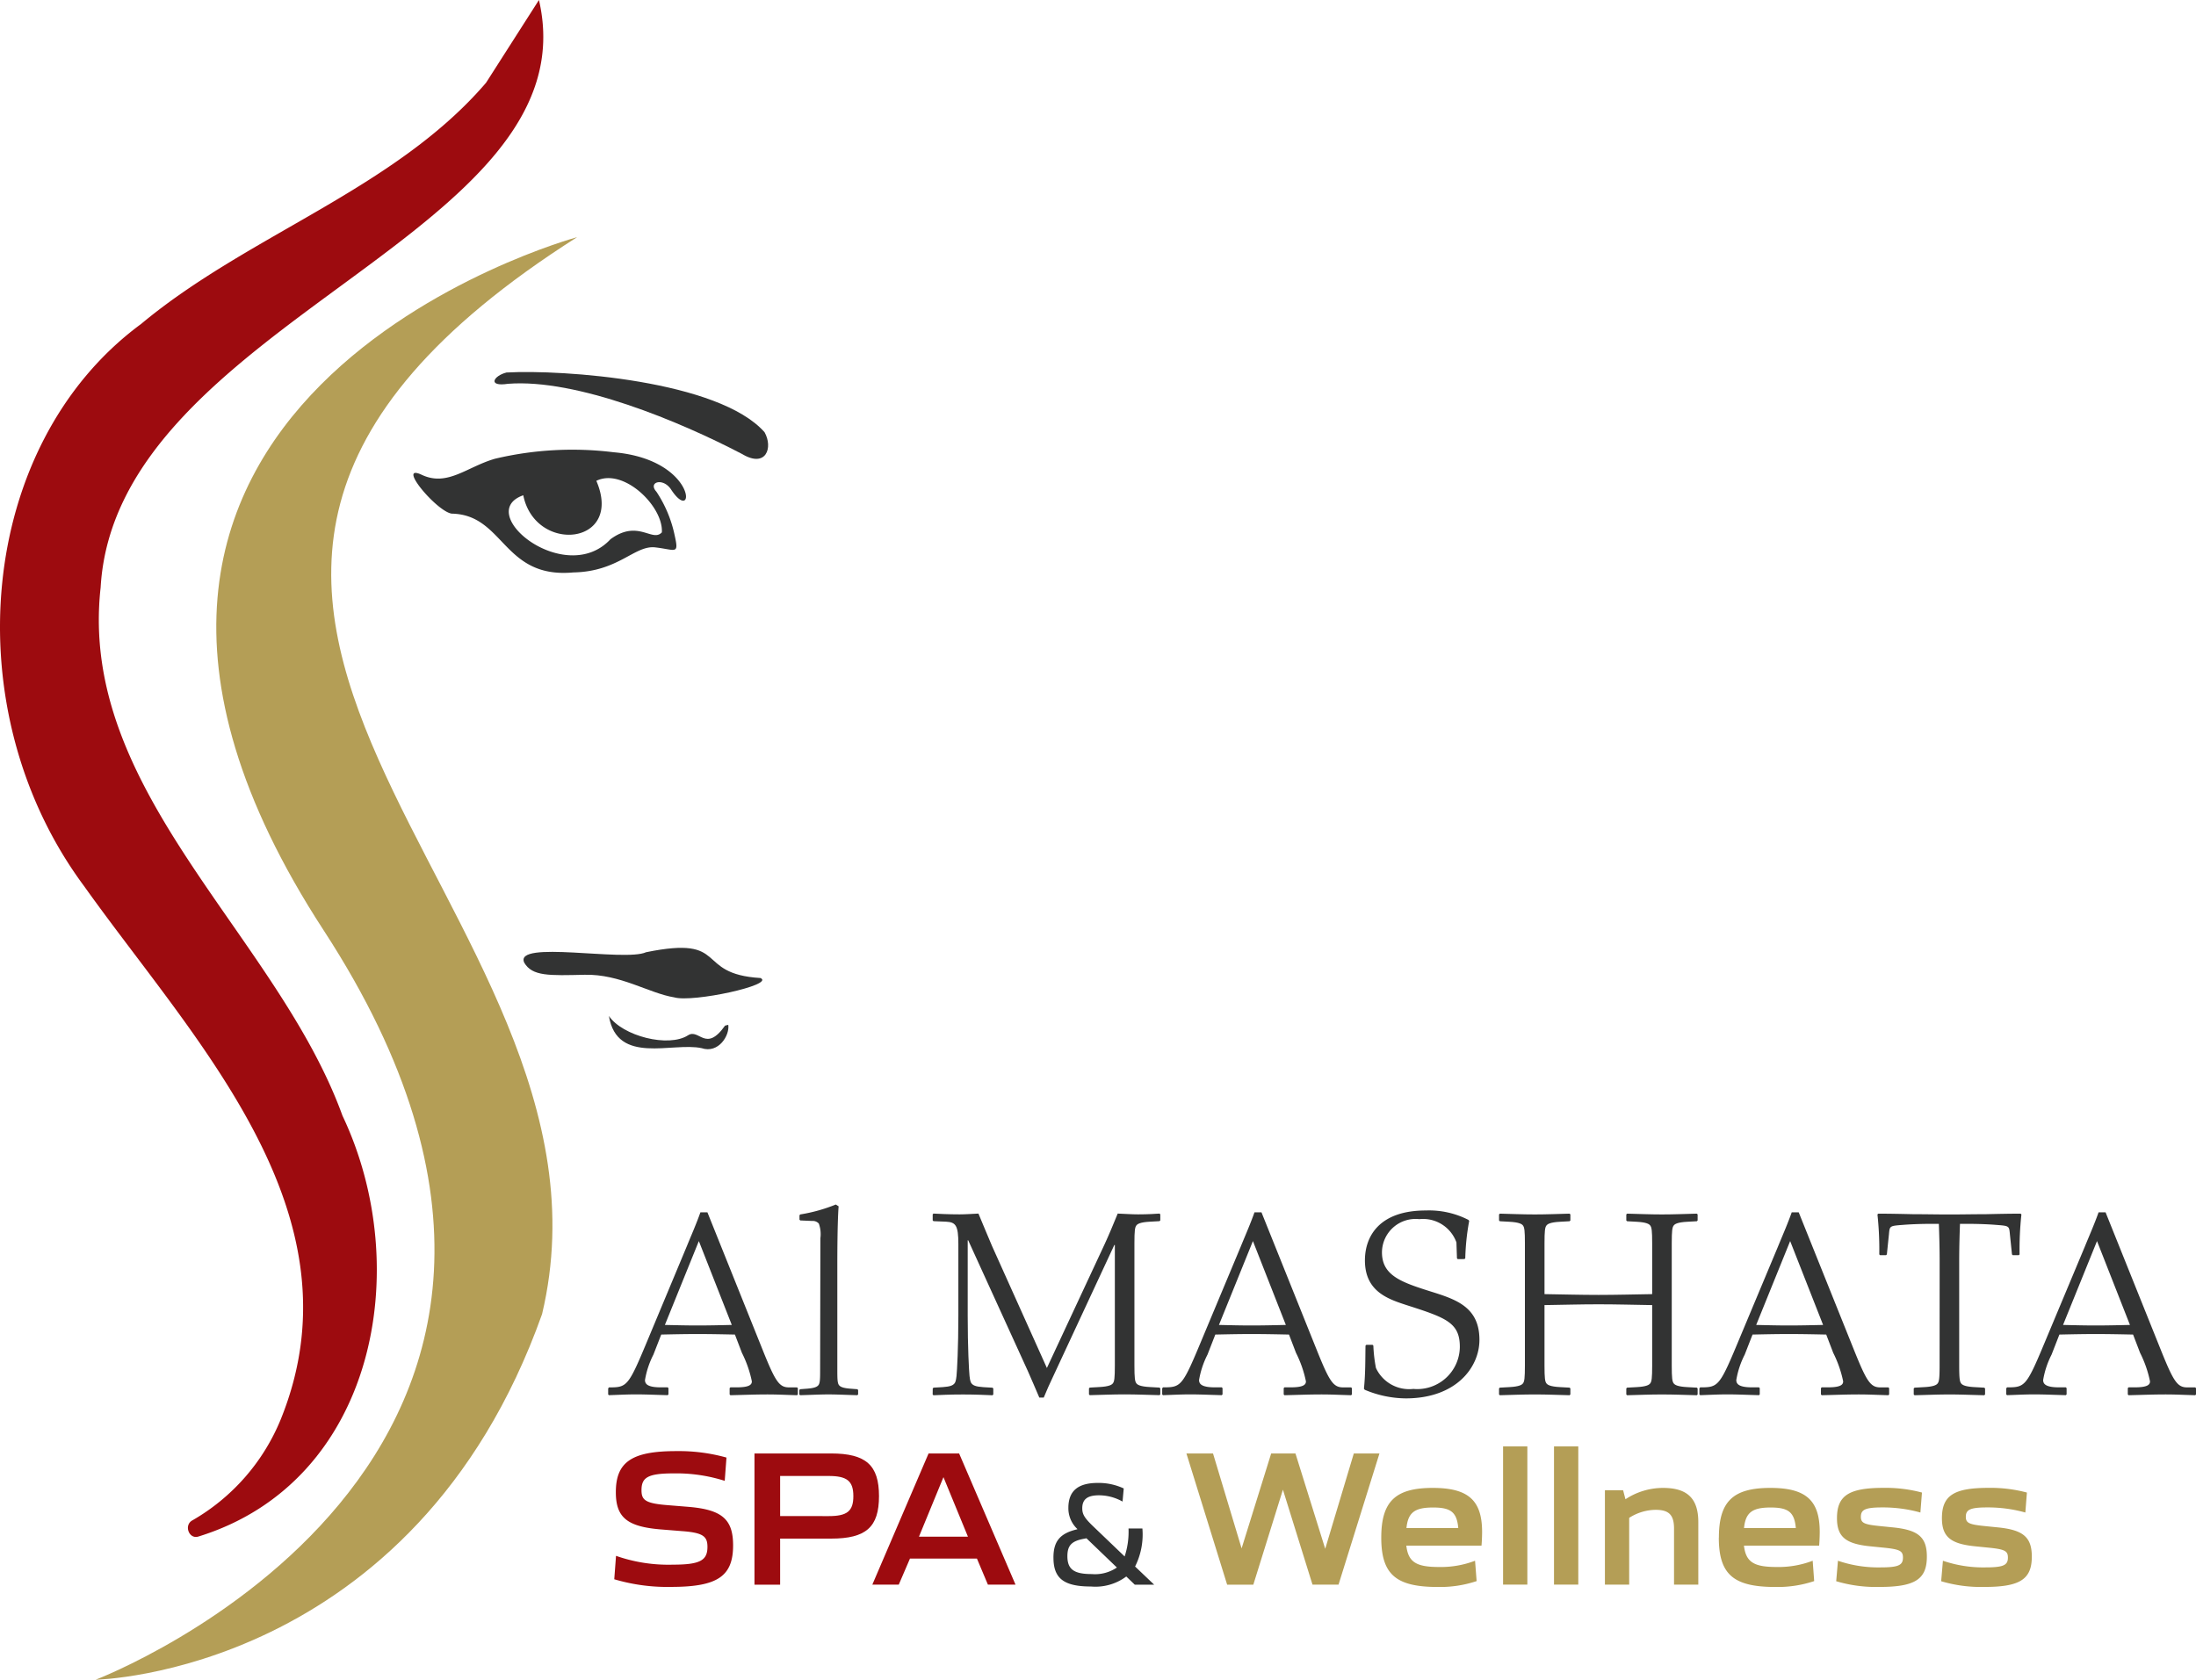 <svg xmlns="http://www.w3.org/2000/svg" width="156.848" height="120" viewBox="0 0 156.848 120">
  <g id="Group_314" data-name="Group 314" transform="translate(-320 -5033)">
    <g id="Group_313" data-name="Group 313">
      <path id="Path_285" data-name="Path 285" d="M38.494,0c3.9,16.825-30.206,22.929-31.306,41.971C5.556,56.551,19.777,66.779,24.462,79.707c5.175,10.9,2.345,26.148-10.272,30.058-.68.235-1.068-.781-.478-1.133a14.77,14.77,0,0,0,6.334-7.217C26.034,86.65,13.889,74.377,5.989,63.281-3.32,50.725-1.641,31.767,10.083,23.14c7.648-6.378,18.1-9.611,24.632-17.227Z" transform="translate(320 5033)" fill="#9d0b0f"/>
      <path id="Path_286" data-name="Path 286" d="M64.59,71.87c3.773.07,3.648,4.669,8.7,4.2,3.224-.058,4.375-1.959,5.844-1.789s1.7.551,1.384-.862a8.937,8.937,0,0,0-1.3-3.111c-.634-.691.46-1.037,1.037-.174,1.747,2.69,1.976-2.126-4.09-2.648a23.938,23.938,0,0,0-8.469.46c-2.015.576-3.4,2.015-5.239,1.152S63.5,71.7,64.59,71.87M75.933,73.7c-3.231,3.466-9.8-1.882-6.228-3.142.852,4.212,7.2,3.575,5.219-1.031,1.941-.953,4.792,1.82,4.68,3.68-.68.74-1.7-.96-3.671.493" transform="translate(287.669 4997.824)" fill="#323333"/>
      <path id="Path_287" data-name="Path 287" d="M99.636,152.68c.112.747-.692,2.07-1.9,1.668-2.076-.455-6.042,1.231-6.626-2.3.982,1.441,4.261,2.273,5.649,1.382.8-.518,1.264,1.268,2.646-.692" transform="translate(272.381 4953.534)" fill="#323333"/>
      <path id="Path_288" data-name="Path 288" d="M95.262,144.014c1.072.486-4.849,1.768-6.161,1.381-1.789-.287-3.86-1.672-6.394-1.614s-3.744.117-4.32-.863c-.759-1.641,7.185-.047,8.7-.747,6.038-1.233,3.37,1.551,8.177,1.843" transform="translate(279.057 4958.857)" fill="#323333"/>
      <path id="Path_289" data-name="Path 289" d="M93.282,59.978c.62,1.1.114,2.589-1.612,1.553-4.449-2.327-11.8-5.389-16.706-5.013-1.5.231-1.038-.576-.113-.806,4.021-.223,15.164.567,18.431,4.266" transform="translate(281.326 5003.9)" fill="#323333"/>
      <path id="Path_290" data-name="Path 290" d="M48.7,35.492S5.912,47.1,30.6,85.018,14.311,138.55,14.311,138.55s22.737-.417,31.886-26.122C53.191,82.993,7.206,61.854,48.7,35.492" transform="translate(312.521 5014.45)" fill="#b49e56"/>
    </g>
    <g id="Group_312" data-name="Group 312">
      <g id="Group_310" data-name="Group 310">
        <path id="Path_291" data-name="Path 291" d="M96.6,183.906c.336-.822.691-1.624.989-2.464h.5l3.994,9.948c.859,2.128,1.138,2.557,1.829,2.557h.579l.056.056v.448l-.056.056c-.672-.018-1.381-.056-2.109-.056-.9,0-1.811.038-2.65.056l-.056-.056V194l.056-.056h.466c.952,0,1.064-.224,1.064-.43a8.142,8.142,0,0,0-.709-2.034l-.5-1.307c-.9-.019-1.792-.037-2.687-.037-.84,0-1.7.018-2.576.037l-.56,1.437a6.233,6.233,0,0,0-.6,1.811c0,.261.149.523,1.119.523h.5l.056.056v.448l-.056.056c-.728-.018-1.494-.056-2.277-.056-.653,0-1.325.038-1.922.056L91,194.451v-.429l.056-.074c1.325,0,1.381-.056,2.855-3.6Zm.877-.411-2.426,5.991c.8.019,1.549.038,2.315.038.821,0,1.643-.019,2.464-.038Z" transform="translate(272.438 4938.168)" fill="#323333"/>
        <path id="Path_292" data-name="Path 292" d="M121.118,182.677a2.216,2.216,0,0,0-.112-1.045.572.572,0,0,0-.466-.187l-.859-.037-.056-.056v-.317l.056-.056a11.679,11.679,0,0,0,2.539-.709l.2.13c-.037.448-.093,1.624-.093,4.218v7.391c0,.691,0,1.027.13,1.176.112.131.336.205.8.242l.5.038.056.056v.316l-.056.056c-.709-.018-1.419-.056-2.072-.056-.6,0-1.306.038-2.016.056l-.056-.056v-.316l.056-.056.5-.038c.466-.037.691-.112.8-.242.131-.149.131-.485.131-1.176Z" transform="translate(257.478 4938.781)" fill="#323333"/>
        <path id="Path_293" data-name="Path 293" d="M139.566,194.124l.056-.056.653-.038c.56-.037.728-.13.84-.261.056-.056.112-.187.149-.541s.131-2.016.131-4.312v-5.1c0-1.344-.187-1.568-.877-1.605l-.9-.037-.056-.056v-.43l.056-.056c.392.019,1.045.056,1.867.056.448,0,.9-.037,1.344-.056.3.709.672,1.624.97,2.315l3.919,8.716,4.125-8.847c.336-.728.635-1.456.933-2.184.523.019.99.056,1.456.056.709,0,1.25-.037,1.53-.056l.056.056v.43l-.056.056-.672.037c-.728.037-.915.168-.989.28-.094.131-.131.355-.131,1.269v8.716c0,.915.037,1.138.131,1.269.074.112.261.243.989.28l.672.038.056.056v.429l-.056.056c-.784-.018-1.643-.056-2.5-.056-.84,0-1.7.038-2.482.056l-.056-.056v-.429l.056-.056.672-.038c.728-.037.915-.168.989-.28.094-.131.131-.355.131-1.269v-8.6h-.038l-4.368,9.388q-.364.756-.672,1.512h-.317c-.261-.634-.616-1.418-.822-1.9l-4.256-9.333h-.037v5.375c0,2.3.093,3.957.13,4.312s.094.485.149.541c.112.131.28.224.84.261l.653.038.056.056v.429l-.056.056c-.448-.018-1.157-.056-2.109-.056s-1.661.038-2.109.056l-.056-.056Z" transform="translate(247.055 4938.067)" fill="#323333"/>
        <path id="Path_294" data-name="Path 294" d="M179.5,183.906c.336-.822.691-1.624.989-2.464h.5l3.994,9.948c.859,2.128,1.138,2.557,1.829,2.557h.579l.056.056v.448l-.056.056c-.672-.018-1.381-.056-2.109-.056-.9,0-1.811.038-2.65.056l-.056-.056V194l.056-.056h.467c.951,0,1.064-.224,1.064-.43a8.142,8.142,0,0,0-.709-2.034l-.5-1.307c-.9-.019-1.791-.037-2.687-.037-.84,0-1.7.018-2.576.037l-.56,1.437a6.253,6.253,0,0,0-.6,1.811c0,.261.149.523,1.12.523h.5l.056.056v.448l-.056.056c-.728-.018-1.493-.056-2.277-.056-.653,0-1.325.038-1.922.056l-.056-.056v-.429l.056-.074c1.325,0,1.381-.056,2.855-3.6Zm.877-.411-2.426,5.991c.8.019,1.549.038,2.314.038.821,0,1.643-.019,2.464-.038Z" transform="translate(229.112 4938.168)" fill="#323333"/>
        <path id="Path_295" data-name="Path 295" d="M210.785,184.64l-.056-.056-.038-1.138a2.531,2.531,0,0,0-2.65-1.661,2.4,2.4,0,0,0-2.669,2.37c0,1.679,1.419,2.146,3.547,2.818,1.792.56,3.415,1.12,3.415,3.435,0,1.96-1.661,4.181-5.263,4.181a7.663,7.663,0,0,1-2.93-.616l-.056-.075c.112-1.083.093-2.109.112-3.079l.056-.056h.448l.056.056a10.319,10.319,0,0,0,.186,1.6,2.613,2.613,0,0,0,2.669,1.494,3.044,3.044,0,0,0,3.322-3.005c0-1.717-.97-2.072-3.7-2.949-1.381-.448-3.079-.97-3.079-3.229,0-1.736,1.045-3.565,4.349-3.565a6.169,6.169,0,0,1,3.042.672l.056.074a16.761,16.761,0,0,0-.28,2.669l-.056.056Z" transform="translate(213.334 4938.312)" fill="#323333"/>
        <path id="Path_296" data-name="Path 296" d="M226.147,183.766c0-.915-.037-1.138-.13-1.269-.075-.112-.262-.242-.989-.28l-.673-.037-.056-.056v-.43l.056-.056c.784.019,1.643.056,2.5.056.84,0,1.7-.037,2.483-.056l.056.056v.43l-.056.056-.672.037c-.728.037-.915.168-.99.28-.093.131-.13.355-.13,1.269v3.621c1.269.019,2.576.056,3.864.056,1.269,0,2.557-.037,3.826-.056v-3.621c0-.915-.037-1.138-.131-1.269-.074-.112-.261-.242-.989-.28l-.672-.037-.056-.056v-.43l.056-.056c.784.019,1.643.056,2.482.056.859,0,1.717-.037,2.5-.056l.056.056v.43l-.056.056-.672.037c-.728.037-.915.168-.989.28-.094.131-.131.355-.131,1.269v8.716c0,.915.037,1.139.131,1.269.074.112.261.243.989.28l.672.037.056.056v.43l-.056.056c-.783-.019-1.642-.056-2.5-.056-.84,0-1.7.037-2.482.056l-.056-.056v-.43l.056-.056.672-.037c.728-.037.915-.168.989-.28.094-.13.131-.354.131-1.269V188.17c-1.269-.019-2.557-.056-3.826-.056-1.288,0-2.594.038-3.864.056v4.311c0,.915.037,1.139.13,1.269.075.112.262.243.99.28l.672.037.056.056v.43l-.056.056c-.784-.019-1.643-.056-2.483-.056-.859,0-1.717.037-2.5.056l-.056-.056v-.43l.056-.056.673-.037c.727-.037.914-.168.989-.28.093-.13.13-.354.13-1.269Z" transform="translate(202.769 4938.066)" fill="#323333"/>
        <path id="Path_297" data-name="Path 297" d="M259.89,183.906c.336-.822.691-1.624.989-2.464h.5l3.994,9.948c.859,2.128,1.138,2.557,1.829,2.557h.579l.056.056v.448l-.056.056c-.672-.018-1.381-.056-2.109-.056-.9,0-1.811.038-2.65.056l-.056-.056V194l.056-.056h.466c.952,0,1.064-.224,1.064-.43a8.142,8.142,0,0,0-.709-2.034l-.5-1.307c-.9-.019-1.792-.037-2.687-.037-.84,0-1.7.018-2.576.037l-.56,1.437a6.233,6.233,0,0,0-.6,1.811c0,.261.149.523,1.119.523h.5l.056.056v.448l-.056.056c-.728-.018-1.494-.056-2.277-.056-.653,0-1.325.038-1.922.056l-.056-.056v-.429l.056-.074c1.325,0,1.381-.056,2.855-3.6Zm.877-.411-2.426,5.991c.8.019,1.549.038,2.315.038.821,0,1.643-.019,2.464-.038Z" transform="translate(187.094 4938.168)" fill="#323333"/>
        <path id="Path_298" data-name="Path 298" d="M285.361,185.016c0-1.083-.037-2.128-.056-2.65h-.616c-.746,0-1.511.037-1.96.074-.952.074-.933.074-.989.672l-.149,1.437-.056.056h-.429l-.056-.056a23.492,23.492,0,0,0-.131-2.855l.056-.056c.821,0,1.661.019,2.5.038.858,0,1.717.019,2.576.019.877,0,1.736-.019,2.594-.019.84-.019,1.68-.038,2.5-.038l.056.056a23.492,23.492,0,0,0-.131,2.855l-.056.056h-.43l-.056-.056-.149-1.437c-.056-.6-.037-.6-.989-.672-.448-.038-1.213-.074-1.96-.074h-.616c-.019.523-.056,1.568-.056,2.65v7.466c0,.915.037,1.138.13,1.269.074.112.262.243.99.28l.672.038.056.056v.429l-.056.056c-.784-.018-1.643-.056-2.483-.056-.859,0-1.717.038-2.5.056l-.056-.056v-.429l.056-.056.672-.038c.728-.037.915-.168.99-.28.093-.131.13-.355.13-1.269Z" transform="translate(173.177 4938.067)" fill="#323333"/>
        <path id="Path_299" data-name="Path 299" d="M305.8,183.906c.336-.822.691-1.624.989-2.464h.5l3.994,9.948c.859,2.128,1.138,2.557,1.829,2.557h.579l.056.056v.448l-.056.056c-.672-.018-1.381-.056-2.109-.056-.9,0-1.811.038-2.65.056l-.056-.056V194l.056-.056h.466c.952,0,1.064-.224,1.064-.43a8.142,8.142,0,0,0-.709-2.034l-.5-1.307c-.9-.019-1.792-.037-2.687-.037-.84,0-1.7.018-2.576.037l-.56,1.437a6.234,6.234,0,0,0-.6,1.811c0,.261.149.523,1.119.523h.5l.056.056v.448l-.056.056c-.728-.018-1.494-.056-2.277-.056-.653,0-1.325.038-1.922.056l-.056-.056v-.429l.056-.074c1.325,0,1.381-.056,2.855-3.6Zm.877-.411-2.426,5.991c.8.019,1.549.038,2.315.038.821,0,1.643-.019,2.464-.038Z" transform="translate(163.101 4938.168)" fill="#323333"/>
      </g>
      <g id="Group_311" data-name="Group 311">
        <path id="Path_300" data-name="Path 300" d="M91.91,226.336l.126-1.678a11.3,11.3,0,0,0,4.069.63c1.944,0,2.461-.308,2.461-1.273,0-.741-.307-1.007-1.776-1.119l-1.567-.126c-2.391-.2-3.2-.853-3.2-2.657,0-2.154,1.133-2.937,4.308-2.937a12.657,12.657,0,0,1,3.594.461L99.8,219.3a11.41,11.41,0,0,0-3.664-.532c-1.832,0-2.28.294-2.28,1.2,0,.685.252.937,1.79,1.063l1.552.126c2.434.2,3.2.909,3.2,2.755,0,2.21-1.119,2.965-4.419,2.965a13.328,13.328,0,0,1-4.069-.546" transform="translate(271.963 4919.492)" fill="#9d0b0f"/>
        <path id="Path_301" data-name="Path 301" d="M112.89,217.527h5.468c2.5,0,3.426.839,3.426,3.049s-.923,3.034-3.426,3.034h-3.636V226.9H112.89Zm5.3,4.475c1.315,0,1.762-.349,1.762-1.426s-.447-1.441-1.762-1.441h-3.468V222Z" transform="translate(260.998 4919.309)" fill="#9d0b0f"/>
        <path id="Path_302" data-name="Path 302" d="M134.546,217.527h2.182l4.027,9.37h-1.972l-.783-1.86h-4.783l-.8,1.86h-1.888Zm2.811,5.943-1.748-4.251-1.748,4.251Z" transform="translate(251.777 4919.309)" fill="#9d0b0f"/>
        <path id="Path_303" data-name="Path 303" d="M157.625,227.269c0-1.172.469-1.737,1.705-2.024v-.021a2.024,2.024,0,0,1-.639-1.5c0-1.215.682-1.79,2.1-1.79a4.248,4.248,0,0,1,1.854.394l-.085.938a3.436,3.436,0,0,0-1.684-.448c-.842,0-1.193.3-1.193.927,0,.426.16.693.757,1.268l2.27,2.174a5.662,5.662,0,0,0,.277-2h.991a5.1,5.1,0,0,1-.522,2.718l1.364,1.3h-1.385l-.608-.586a3.686,3.686,0,0,1-2.526.714c-1.918,0-2.675-.565-2.675-2.057m4.529.7-2.174-2.088-.16.032c-.885.16-1.2.469-1.2,1.247,0,.948.48,1.278,1.737,1.278a2.777,2.777,0,0,0,1.8-.469" transform="translate(237.617 4917.007)" fill="#323333"/>
        <path id="Path_304" data-name="Path 304" d="M177.521,217.527h1.9l2.042,6.783,2.112-6.783h1.734l2.126,6.811,2.042-6.811h1.832l-2.923,9.37h-1.86l-2.112-6.783L182.3,226.9H180.43Z" transform="translate(227.218 4919.309)" fill="#b49e56"/>
        <path id="Path_305" data-name="Path 305" d="M206.677,226.235c0-2.587,1.007-3.552,3.678-3.552,2.531,0,3.524.881,3.524,3.147,0,.266-.014.643-.042.979h-5.37c.14,1.189.727,1.524,2.336,1.524a6.837,6.837,0,0,0,2.573-.447l.112,1.454a8.2,8.2,0,0,1-2.769.42c-2.965,0-4.042-.867-4.042-3.524m5.5-.685c-.1-1.147-.546-1.468-1.8-1.468-1.3,0-1.79.349-1.9,1.468Z" transform="translate(211.979 4916.614)" fill="#b49e56"/>
        <rect id="Rectangle_165" data-name="Rectangle 165" width="1.734" height="9.873" transform="translate(427.356 5136.332)" fill="#b49e56"/>
        <rect id="Rectangle_166" data-name="Rectangle 166" width="1.734" height="9.873" transform="translate(430.994 5136.332)" fill="#b49e56"/>
        <path id="Path_306" data-name="Path 306" d="M240.14,222.851h1.3l.168.643a4.871,4.871,0,0,1,2.685-.811c1.734,0,2.518.755,2.518,2.447v4.461h-1.734v-4c0-.979-.364-1.342-1.315-1.342a3.564,3.564,0,0,0-1.888.573v4.769H240.14Z" transform="translate(194.49 4916.614)" fill="#b49e56"/>
        <path id="Path_307" data-name="Path 307" d="M257.194,226.235c0-2.587,1.007-3.552,3.678-3.552,2.531,0,3.524.881,3.524,3.147,0,.266-.014.643-.042.979h-5.37c.14,1.189.727,1.524,2.336,1.524a6.837,6.837,0,0,0,2.573-.447L264,229.34a8.2,8.2,0,0,1-2.769.42c-2.965,0-4.042-.867-4.042-3.524m5.5-.685c-.1-1.147-.546-1.468-1.8-1.468-1.3,0-1.79.349-1.9,1.468Z" transform="translate(185.577 4916.614)" fill="#b49e56"/>
        <path id="Path_308" data-name="Path 308" d="M274.747,229.354l.126-1.468a8.86,8.86,0,0,0,3.035.475c1.286,0,1.608-.154,1.608-.7,0-.462-.21-.587-1.286-.7l-.993-.1c-1.748-.168-2.434-.629-2.434-2.014,0-1.622.853-2.168,3.329-2.168a10.073,10.073,0,0,1,2.741.336l-.112,1.426a9.9,9.9,0,0,0-2.713-.364c-1.217,0-1.538.154-1.538.671,0,.434.224.546,1.315.657l.993.1c1.776.182,2.405.685,2.405,2.084,0,1.608-.825,2.168-3.37,2.168a9.95,9.95,0,0,1-3.1-.406" transform="translate(176.402 4916.614)" fill="#b49e56"/>
        <path id="Path_309" data-name="Path 309" d="M290.453,229.354l.126-1.468a8.86,8.86,0,0,0,3.034.475c1.286,0,1.608-.154,1.608-.7,0-.462-.21-.587-1.286-.7l-.993-.1c-1.748-.168-2.434-.629-2.434-2.014,0-1.622.853-2.168,3.329-2.168a10.073,10.073,0,0,1,2.741.336l-.112,1.426a9.9,9.9,0,0,0-2.713-.364c-1.217,0-1.538.154-1.538.671,0,.434.224.546,1.315.657l.993.1c1.776.182,2.405.685,2.405,2.084,0,1.608-.825,2.168-3.37,2.168a9.95,9.95,0,0,1-3.1-.406" transform="translate(168.193 4916.614)" fill="#b49e56"/>
      </g>
    </g>
  </g>
</svg>

